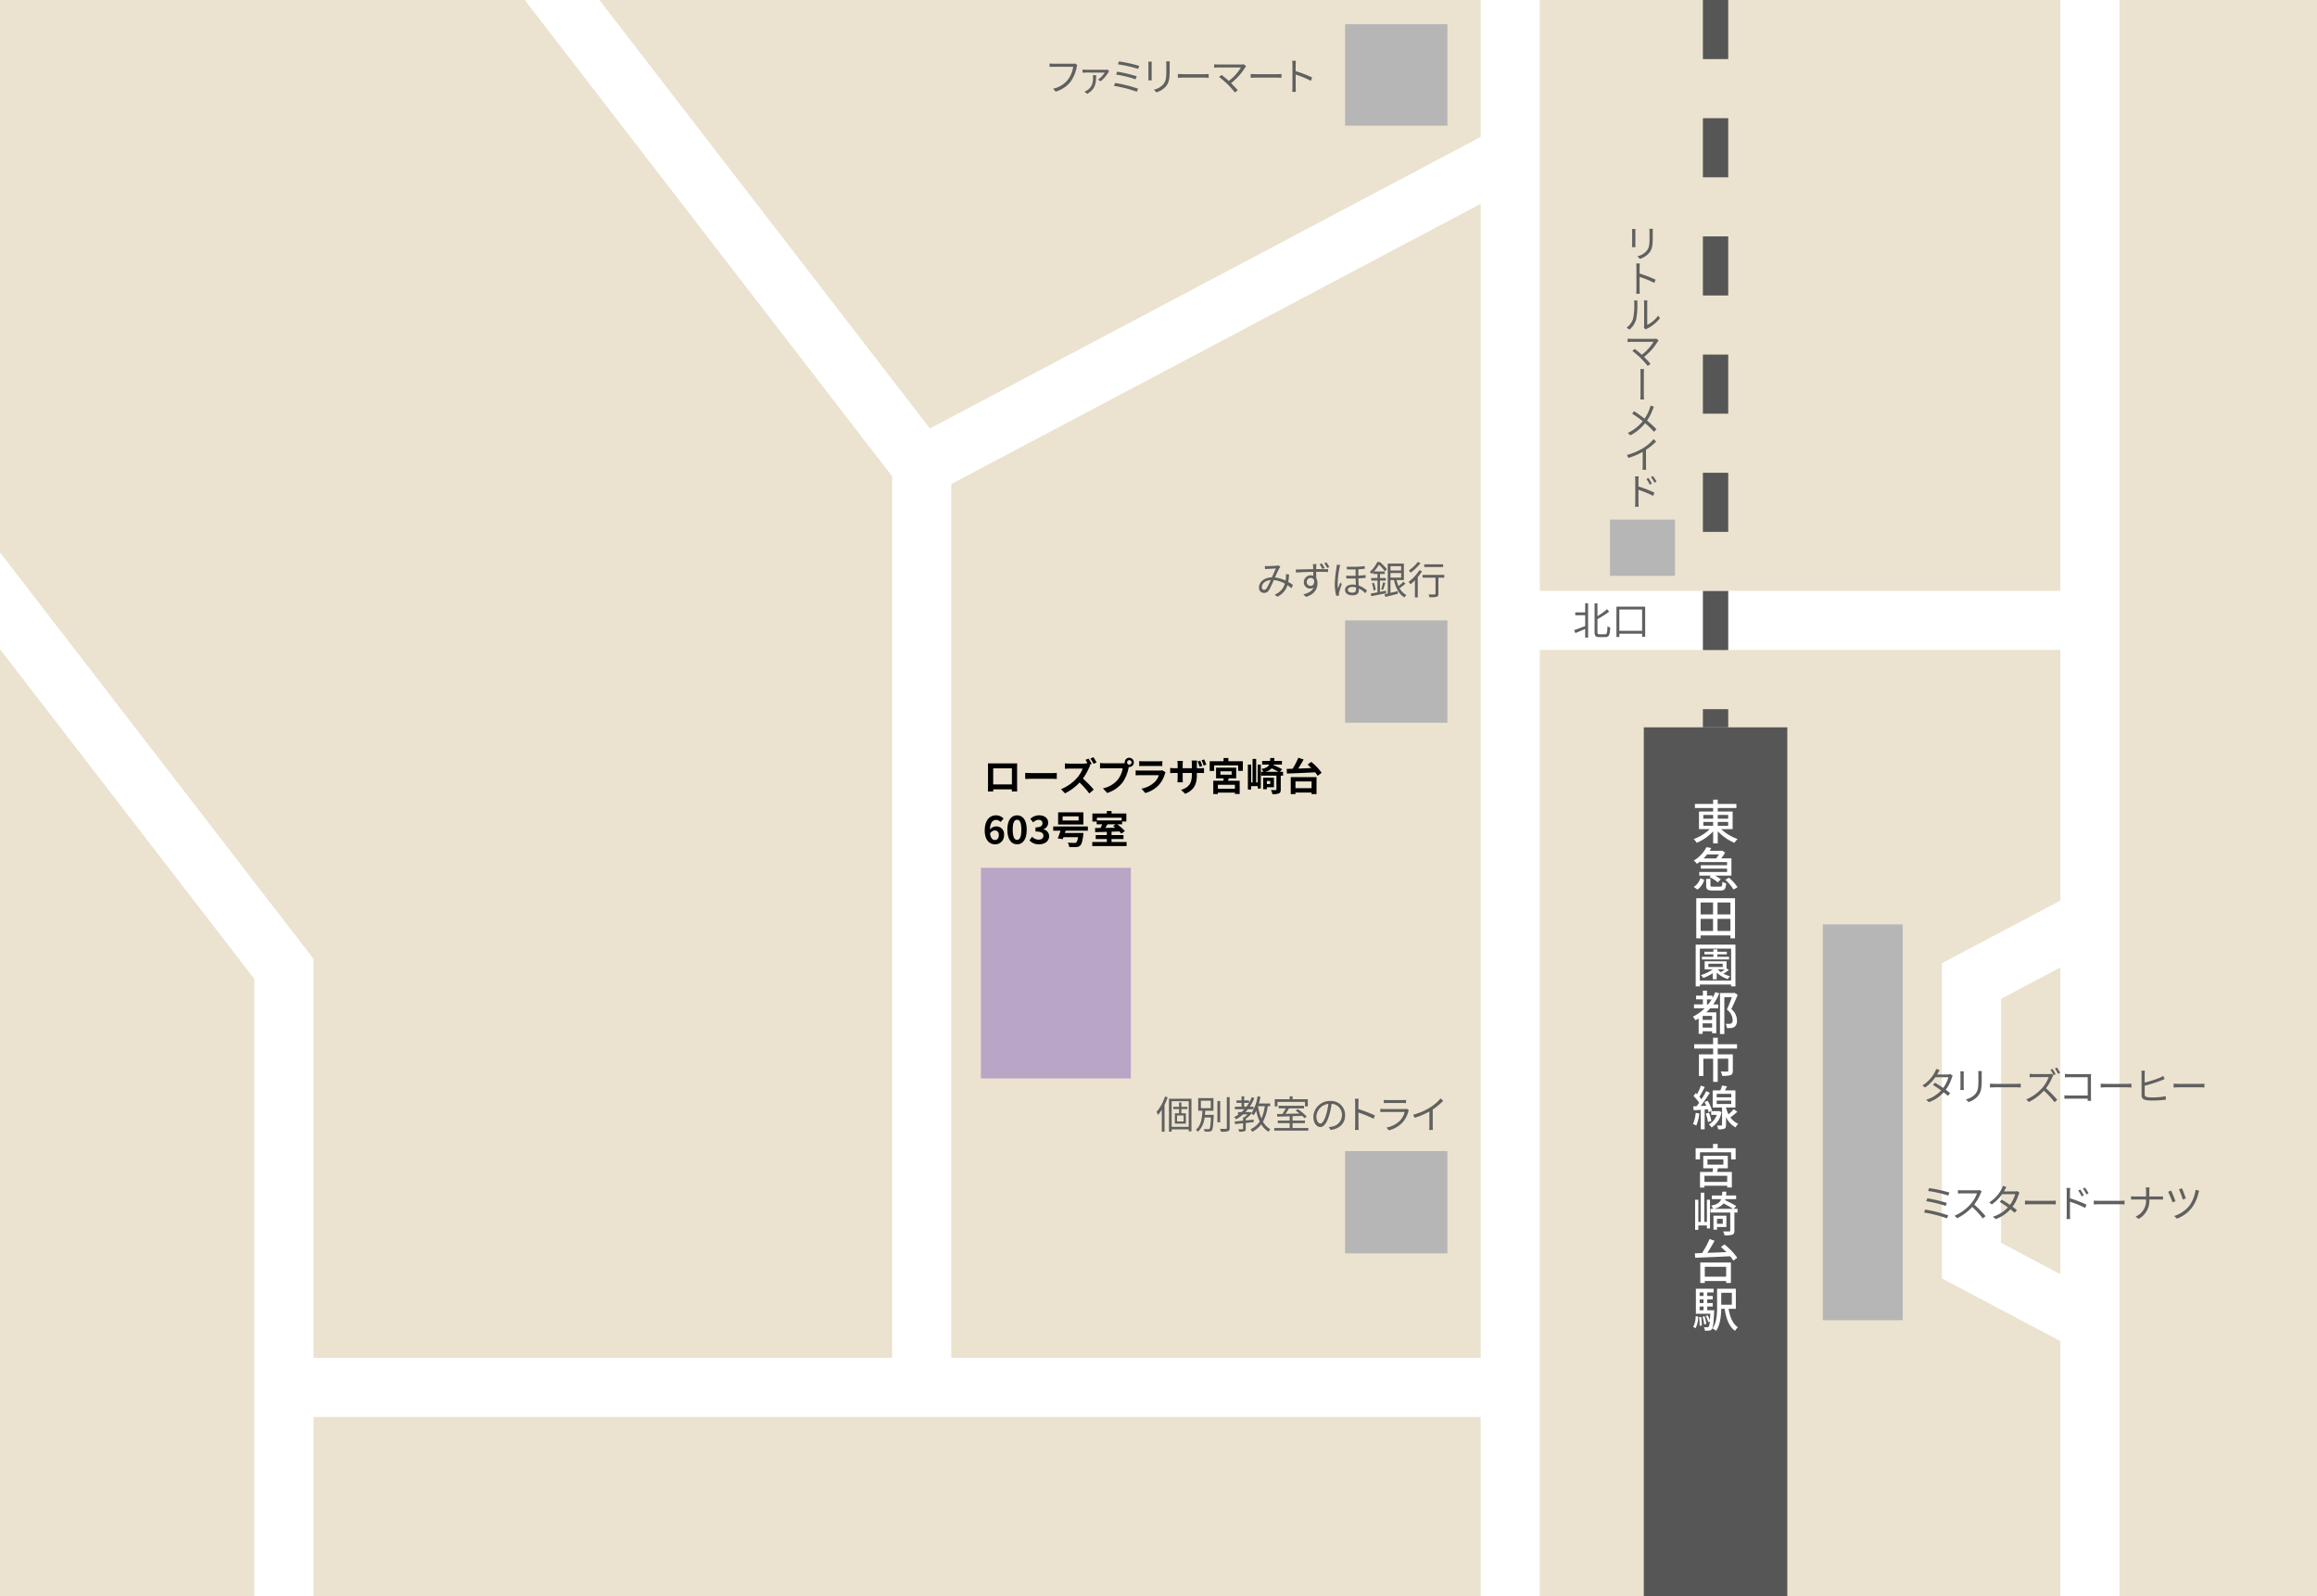 <?xml version="1.0" encoding="UTF-8"?> <svg xmlns="http://www.w3.org/2000/svg" xmlns:xlink="http://www.w3.org/1999/xlink" width="778" height="536" viewBox="0 0 778 536"><rect x="0" y="0" width="778" height="536" fill="#333333" stroke="none"/><defs><clipPath id="clip-path"><rect id="長方形_40" data-name="長方形 40" width="778" height="536" transform="translate(388.481 200.453)" fill="none"></rect></clipPath></defs><g id="グループ_26" data-name="グループ 26" transform="translate(-388.481 -200.453)"><g id="グループ_42" data-name="グループ 42"><g id="グループ_41" data-name="グループ 41" clip-path="url(#clip-path)"><rect id="長方形_40-2" data-name="長方形 40" width="778" height="536" transform="translate(388.481 200.453)" fill="#ebe3cf"></rect><g id="グループ_40" data-name="グループ 40"><line id="線_35" data-name="線 35" y2="587.502" transform="translate(1090.235 195.351)" fill="none" stroke="#fff" stroke-miterlimit="10" stroke-width="19.843"></line><line id="線_36" data-name="線 36" x1="194.641" transform="translate(895.593 408.756)" fill="none" stroke="#fff" stroke-miterlimit="10" stroke-width="19.843"></line><line id="線_37" data-name="線 37" y2="244.214" transform="translate(964.531 200.453)" fill="none" stroke="#565656" stroke-miterlimit="10" stroke-width="8.504" stroke-dasharray="19.843"></line><line id="線_38" data-name="線 38" y2="291.786" transform="translate(964.531 444.667)" fill="none" stroke="#565656" stroke-miterlimit="10" stroke-width="48.189"></line><line id="線_39" data-name="線 39" y2="583.397" transform="translate(895.593 188.78)" fill="none" stroke="#fff" stroke-miterlimit="10" stroke-width="19.843"></line><line id="線_40" data-name="線 40" x1="411.761" transform="translate(483.832 666.284)" fill="none" stroke="#fff" stroke-miterlimit="10" stroke-width="19.843"></line><path id="パス_368" data-name="パス 368" d="M697.97,666.284V357l-139.3-180.583" fill="none" stroke="#fff" stroke-miterlimit="10" stroke-width="19.843"></path><path id="パス_369" data-name="パス 369" d="M483.832,875.1V525.8L365.458,372.349" fill="none" stroke="#fff" stroke-miterlimit="10" stroke-width="19.843"></path><rect id="長方形_334" data-name="長方形 334" width="26.834" height="132.917" transform="translate(1000.549 510.828)" fill="#b6b6b6"></rect><line id="線_41" data-name="線 41" y1="104.59" x2="197.624" transform="translate(697.97 252.407)" fill="none" stroke="#fff" stroke-miterlimit="10" stroke-width="19.843"></line><path id="パス_370" data-name="パス 370" d="M1090.235,644.779l-39.774-21.054V529.852l39.774-21.054" fill="none" stroke="#fff" stroke-miterlimit="10" stroke-width="19.843"></path><g id="グループ_27" data-name="グループ 27"><g id="グループ_26-2" data-name="グループ 26"><path id="パス_371" data-name="パス 371" d="M966.438,478.858a15.15,15.15,0,0,0,5.506,3.313,6.222,6.222,0,0,0-1.072,1.281,16.335,16.335,0,0,1-5.6-3.907v4.1h-1.553V479.61a16.18,16.18,0,0,1-5.506,3.825,6.974,6.974,0,0,0-1.024-1.248,15.221,15.221,0,0,0,5.377-3.329h-3.6v-5.923h4.754v-1.168H957.6V470.39h6.114v-1.425h1.553v1.425h6.258v1.377H965.27v1.168h4.994v5.923Zm-6.018-3.506h3.3v-1.28h-3.3Zm0,2.369h3.3v-1.3h-3.3Zm4.85-3.649v1.28h3.489v-1.28Zm3.489,2.352H965.27v1.3h3.489Z" fill="#fff"></path><path id="パス_372" data-name="パス 372" d="M957.2,498.267a5.214,5.214,0,0,0,2.209-2.913l1.329.48a6.032,6.032,0,0,1-2.289,3.313Zm2.161-8.579a11.223,11.223,0,0,1-1.088.8,5.23,5.23,0,0,0-1.057-1.089,11.365,11.365,0,0,0,4.273-4.5l1.6.3c-.176.3-.352.608-.544.912h3.937l.241-.048,1.024.656a15.944,15.944,0,0,1-1.313,1.953h3.425v5.779h-5.538a9.111,9.111,0,0,1,1.953,1.248l-.992,1.041a10.381,10.381,0,0,0-2.817-1.778l.5-.511H959.06v-1.217h9.331v-1.12h-8.819v-1.137h8.819V489.9h-9.027Zm2.321-2.354a13.331,13.331,0,0,1-1.185,1.345h4.226a14.3,14.3,0,0,0,.944-1.345Zm4.353,10.837c.608,0,.721-.209.784-1.649a3.9,3.9,0,0,0,1.281.513c-.144,1.952-.577,2.417-1.92,2.417h-2.658c-1.745,0-2.145-.4-2.145-1.729v-2.161h1.441v2.145c0,.4.144.464.865.464Zm2.993-3.009a14.962,14.962,0,0,1,2.881,3.2l-1.344.768a14.653,14.653,0,0,0-2.769-3.265Z" fill="#fff"></path><path id="パス_373" data-name="パス 373" d="M971.064,502.055v13.461h-1.537v-.975h-10v.975h-1.473V502.055Zm-11.54,1.425v4h4.162v-4Zm0,9.556h4.162V508.97h-4.162Zm10-9.556h-4.338v4h4.338Zm0,9.556V508.97h-4.338v4.066Z" fill="#fff"></path><path id="パス_374" data-name="パス 374" d="M971.208,517.622V531.66h-1.456v-.624h-10.5v.624h-1.392V517.622Zm-1.456,12.069V518.966h-10.5v10.725Zm-.736-3.569a14.532,14.532,0,0,1-1.841,1.248,9.59,9.59,0,0,0,2.24.88,4.932,4.932,0,0,0-.784.945,9.653,9.653,0,0,1-3.713-2.177v2.257H963.6v-2.033a17.339,17.339,0,0,1-3.169,1.585,7.527,7.527,0,0,0-.832-.961,13.873,13.873,0,0,0,4-1.937h-2.736v-2.705h7.362v2.417Zm.047-3.522H959.94v-.881H963.8v-.832h-3.008v-.864H963.8v-.8h1.345v.8h3.17v.864h-3.17v.832h3.921Zm-6.947,2.528h4.8v-1.087h-4.8Zm3.138.817a6.4,6.4,0,0,0,1.088.929c.432-.289.9-.624,1.3-.945h-2.385Z" fill="#fff"></path><path id="パス_375" data-name="パス 375" d="M965.782,533.975a18.954,18.954,0,0,1-2.033,3.73h1.665V539h-2.673c-.417.48-.865.945-1.312,1.376h3.344v6.995h-1.408v-.656H960.2v.88h-1.344v-5.2c-.352.208-.705.432-1.089.64a6.724,6.724,0,0,0-.864-1.217A15.191,15.191,0,0,0,960.884,539h-3.6v-1.3h2.993v-1.681h-2.288v-1.28h2.288v-1.65h1.376v1.65h1.841v.832a15.211,15.211,0,0,0,.944-2Zm-2.417,7.6H960.2v1.313h3.169Zm0,3.922v-1.44H960.2v1.44Zm-1.312-7.794a15.932,15.932,0,0,0,1.168-1.681h-1.569v1.681Zm9.908-3.218c-.625,1.505-1.425,3.33-2.146,4.77a4.92,4.92,0,0,1,1.889,3.762,2.48,2.48,0,0,1-.832,2.24,2.733,2.733,0,0,1-1.089.368,8.818,8.818,0,0,1-1.456.017,3.666,3.666,0,0,0-.4-1.442,7.69,7.69,0,0,0,1.2.032,1.517,1.517,0,0,0,.7-.175c.336-.193.448-.609.448-1.185a4.671,4.671,0,0,0-1.953-3.441c.592-1.248,1.248-2.913,1.7-4.178h-2.544v12.389h-1.457V533.863h4.626l.224-.064Z" fill="#fff"></path><path id="パス_376" data-name="パス 376" d="M965.254,552.52v1.953h5.074v5.506c0,.784-.177,1.216-.753,1.457a8.556,8.556,0,0,1-2.8.255,5.394,5.394,0,0,0-.511-1.472c.96.048,1.9.048,2.176.032s.352-.08.352-.3v-4.017h-3.537v7.763h-1.537v-7.763h-3.281v5.795h-1.488v-7.251h4.769V552.52h-6.354v-1.441H963.7v-2.193h1.585v2.193h6.45v1.441Z" fill="#fff"></path><path id="パス_377" data-name="パス 377" d="M959.091,574.329a14.608,14.608,0,0,1-1.04,4.066,7.616,7.616,0,0,0-1.088-.529,12.256,12.256,0,0,0,.9-3.745ZM960.869,573v6.643h-1.313V573.1c-.864.048-1.665.111-2.369.143l-.145-1.3,1.122-.064c.271-.353.576-.752.864-1.169a15.392,15.392,0,0,0-1.905-2.257l.752-.992c.144.128.289.272.432.416a19.217,19.217,0,0,0,1.3-2.913l1.313.48c-.561,1.089-1.249,2.369-1.826,3.249a9.884,9.884,0,0,1,.705.865,28.519,28.519,0,0,0,1.584-2.753l1.232.56c-.9,1.425-2.048,3.121-3.088,4.449l1.888-.111a12.025,12.025,0,0,0-.608-1.2l1.056-.448a13.032,13.032,0,0,1,1.489,3.313l-1.136.528a9.1,9.1,0,0,0-.288-.976Zm1.44,1.073a12.383,12.383,0,0,1,.8,2.784l-1.136.353a10.85,10.85,0,0,0-.737-2.817Zm4.225-.224a7.618,7.618,0,0,1-3.346,5.17,4.7,4.7,0,0,0-.927-1.025,5.841,5.841,0,0,0,2.688-3.217h-1.888v-1.232h2.449l.208-.032Zm5.315-.1c-.753.656-1.6,1.36-2.337,1.889a6.411,6.411,0,0,0,2.625,2.161,5.729,5.729,0,0,0-.9,1.2,7.648,7.648,0,0,1-3.185-3.474v2.625c0,.673-.1,1.057-.56,1.265a5.415,5.415,0,0,1-2.081.224,5.349,5.349,0,0,0-.385-1.281c.641.017,1.249.017,1.442,0,.191,0,.239-.048.239-.223v-5.826h-3.137v-5.748h2.561a13.607,13.607,0,0,0,.593-1.632l1.68.289c-.24.464-.5.927-.736,1.343h3.537v5.748h-3.153v.111a10.939,10.939,0,0,0,.833,2.209,16.42,16.42,0,0,0,1.744-1.761Zm-6.931-4.866H969.8v-1.153h-4.882Zm0,2.257H969.8v-1.153h-4.882Z" fill="#fff"></path><path id="パス_378" data-name="パス 378" d="M971.272,585.99v3.762h-1.52v-2.4H959.3v2.4h-1.457V585.99h5.826v-1.44h1.568v1.44Zm-5.938,6.739c-.112.417-.208.848-.3,1.233h4.963v5.2h-1.553v-.577H960.8v.625h-1.488v-5.25h4.241c.048-.4.1-.833.129-1.233h-3.281V588.52h8.242v4.209Zm3.105,2.513H960.8v2.049h7.635Zm-6.627-3.729h5.346V589.72h-5.346Z" fill="#fff"></path><path id="パス_379" data-name="パス 379" d="M961.62,603.286h1.041v9.636H961.62v-.992h-2.88V613.4h-1.073V603.286h1.073v7.443h.816v-9.812h1.2v9.812h.864Zm10.292,4.306h-1.056v6.066c0,.752-.16,1.137-.705,1.361a8.034,8.034,0,0,1-2.592.24,5.28,5.28,0,0,0-.512-1.345c.944.032,1.808.032,2.08.016.257,0,.337-.064.337-.3v-6.034h-6.643v-1.249h.912a3.649,3.649,0,0,0-.7-1.072c2.049-.4,2.961-1.041,3.377-2.193h-3.121v-1.217h3.394q.072-.574.095-1.3h1.377c-.016.465-.048.9-.08,1.3h3.362v1.217h-3.586c-.033.128-.064.239-.1.368,1.265.592,2.849,1.408,3.729,1.952l-.848.945h1.28Zm-1.488-1.249c-.769-.5-2.081-1.233-3.217-1.824a5.353,5.353,0,0,1-3.394,1.824Zm-5.41,6.1v.881h-1.185v-4.674h4.338v3.793Zm0-2.737v1.665h1.936V609.7Z" fill="#fff"></path><path id="パス_380" data-name="パス 380" d="M967.511,618.293a21.928,21.928,0,0,1,4.3,4.466l-1.312.993a10.259,10.259,0,0,0-1.072-1.489c-4.274.208-8.788.384-11.732.512l-.113-1.5L960,621.19a31.329,31.329,0,0,0,2.528-4.721l1.665.576a47.211,47.211,0,0,1-2.417,4.082c2-.08,4.21-.16,6.4-.257-.608-.608-1.233-1.2-1.841-1.712Zm-8.115,6.083h10.291v6.851h-1.6v-.657h-7.17v.672H959.4Zm1.521,1.425v3.329h7.17V625.8Z" fill="#fff"></path><path id="パス_381" data-name="パス 381" d="M957.011,645.979a7.553,7.553,0,0,0,.832-3.618l.849.16a8.052,8.052,0,0,1-.881,3.907Zm7.074-5.6s-.016.384-.031.561c-.193,3.873-.368,5.313-.769,5.809a1.21,1.21,0,0,1-.9.465,8.448,8.448,0,0,1-1.457.016,3.09,3.09,0,0,0-.319-1.185,8.934,8.934,0,0,0,1.152.064.521.521,0,0,0,.448-.176,4.111,4.111,0,0,0,.384-1.761l-.529.209a8.589,8.589,0,0,0-.832-2.066l.64-.223a9.076,9.076,0,0,1,.753,1.616c.048-.576.1-1.28.128-2.144h-4.834v-8.388h5.954v1.232h-2.145v1.185h1.857v1.169h-1.857v1.216h1.857v1.169h-1.857v1.232Zm-4.385,2.241a17.12,17.12,0,0,1,.224,2.9l-.753.112a17.175,17.175,0,0,0-.191-2.929Zm-.512-8.212v1.185H960.5v-1.185Zm1.312,2.354h-1.312v1.216H960.5Zm-1.312,3.617H960.5v-1.232h-1.312Zm1.505,4.754a12.092,12.092,0,0,0-.561-2.577l.689-.144a12.145,12.145,0,0,1,.608,2.561Zm8.21-5.218c.464,2.753,1.393,5.058,3.138,6.194a4.416,4.416,0,0,0-.961,1.2c-2.033-1.441-2.977-4.066-3.505-7.395h-1.137c-.047,2.4-.352,5.41-1.728,7.379a5.49,5.49,0,0,0-1.2-.769c1.425-2.033,1.537-4.994,1.537-7.3v-6.051h6.29v6.739Zm-2.465-5.379v4h3.554v-4Z" fill="#fff"></path></g></g><g id="グループ_29" data-name="グループ 29"><g id="グループ_28" data-name="グループ 28"><path id="パス_382" data-name="パス 382" d="M920.756,403.028h.976v11.506h-.976v-2.912c-1.17.506-2.339,1-3.275,1.391l-.455-.975c.948-.3,2.34-.846,3.73-1.378v-3.64h-3.328v-.95h3.328Zm6.709,10.388c.6,0,.689-.56.78-2.7a2.669,2.669,0,0,0,.922.456c-.116,2.353-.376,3.2-1.637,3.2h-2.08c-1.209,0-1.547-.39-1.547-1.768v-9.556h.974v4.291A19.91,19.91,0,0,0,928.088,405l.716.832a31.412,31.412,0,0,1-3.927,2.5v4.276c0,.677.118.807.677.807Z" fill="#606060"></path><path id="パス_383" data-name="パス 383" d="M940.894,404.133v10.14h-1.027v-1.04h-7.645v1.106h-.974V404.133Zm-1.027,8.126V405.1h-7.645v7.164Z" fill="#606060"></path></g></g><rect id="長方形_335" data-name="長方形 335" width="21.82" height="18.889" transform="translate(929.089 374.922)" fill="#b6b6b6"></rect><g id="グループ_31" data-name="グループ 31"><g id="グループ_30" data-name="グループ 30"><path id="パス_384" data-name="パス 384" d="M1039.2,560.758a4.434,4.434,0,0,1-.272.469h3.523a2.577,2.577,0,0,0,.857-.131l.859.52a4.356,4.356,0,0,0-.313.7,13.094,13.094,0,0,1-2.027,4.043c.546.4,1.065.806,1.481,1.145l-.766.9c-.391-.35-.885-.754-1.417-1.182a12.341,12.341,0,0,1-4.953,3.3l-.937-.8a11.393,11.393,0,0,0,5.031-3.134c-.935-.676-1.923-1.352-2.755-1.872l.7-.715c.857.494,1.833,1.118,2.743,1.755a10.861,10.861,0,0,0,1.768-3.6h-4.4a14.18,14.18,0,0,1-3.444,3.446l-.871-.677a11.924,11.924,0,0,0,4.172-4.523,4.725,4.725,0,0,0,.416-1.028l1.184.377C1039.569,560.082,1039.336,560.524,1039.2,560.758Z" fill="#606060"></path><path id="パス_385" data-name="パス 385" d="M1047.85,561.122v4.342c0,.325.026.755.052.988h-1.2a8.739,8.739,0,0,0,.065-1v-4.329c0-.234-.026-.688-.052-.935h1.183C1047.876,560.434,1047.85,560.811,1047.85,561.122Zm6.046.091v2.106c0,3.12-.43,4.148-1.366,5.265a6.935,6.935,0,0,1-3.094,1.9l-.845-.9a5.961,5.961,0,0,0,3.107-1.73c.923-1.079,1.079-2.131,1.079-4.588v-2.055a9.34,9.34,0,0,0-.065-1.131h1.222C1053.908,560.407,1053.9,560.771,1053.9,561.213Z" fill="#606060"></path><path id="パス_386" data-name="パス 386" d="M1058.471,564.386h7.125c.649,0,1.117-.039,1.4-.066v1.275c-.26-.014-.806-.066-1.391-.066h-7.137c-.715,0-1.4.027-1.807.066V564.32C1057.054,564.347,1057.743,564.386,1058.471,564.386Z" fill="#606060"></path><path id="パス_387" data-name="パス 387" d="M1077.646,562.045a16.224,16.224,0,0,1-2.184,3.822,37.508,37.508,0,0,1,3.8,3.874l-.91.793a30.075,30.075,0,0,0-3.576-3.874,16.521,16.521,0,0,1-5.07,3.81l-.832-.871a14.884,14.884,0,0,0,5.357-3.862,11.511,11.511,0,0,0,2.158-3.627h-5.071c-.455,0-1.169.052-1.313.065v-1.17c.183.026.923.078,1.313.078h5.018a3.563,3.563,0,0,0,.976-.1l.663.507A4.362,4.362,0,0,0,1077.646,562.045Zm1.08-.9-.7.312a16.645,16.645,0,0,0-1.04-1.794l.69-.3A18.074,18.074,0,0,1,1078.726,561.148Zm1.507-.468-.7.312a15.2,15.2,0,0,0-1.065-1.781l.676-.3A16.536,16.536,0,0,1,1080.233,560.68Z" fill="#606060"></path><path id="パス_388" data-name="パス 388" d="M1083.249,561.109h6.409c.312,0,.7-.013.962-.026-.013.3-.039.7-.039,1.015v6.708c0,.467.039,1.052.052,1.26h-1.17c.014-.142.014-.416.026-.727h-6.357c-.533,0-1.118.025-1.469.052v-1.184a13.723,13.723,0,0,0,1.442.078h6.384v-6.136h-6.227c-.481,0-1.131.026-1.43.039v-1.157A13.117,13.117,0,0,0,1083.249,561.109Z" fill="#606060"></path><path id="パス_389" data-name="パス 389" d="M1095.651,564.386h7.125c.65,0,1.118-.039,1.4-.066v1.275c-.26-.014-.806-.066-1.391-.066h-7.138c-.714,0-1.4.027-1.806.066V564.32C1094.234,564.347,1094.924,564.386,1095.651,564.386Z" fill="#606060"></path><path id="パス_390" data-name="パス 390" d="M1108.626,561.005v2.938a36.542,36.542,0,0,0,5.1-1.637,8.872,8.872,0,0,0,1.144-.6l.455,1.053c-.377.156-.845.364-1.235.508a52.571,52.571,0,0,1-5.46,1.742v2.859c0,.663.286.832.91.962a12.54,12.54,0,0,0,1.729.1,21.364,21.364,0,0,0,4.446-.416V569.7a36.349,36.349,0,0,1-4.5.274,13.844,13.844,0,0,1-2.093-.13c-.988-.183-1.548-.638-1.548-1.691v-7.15a6.338,6.338,0,0,0-.077-1.053h1.209A8.523,8.523,0,0,0,1108.626,561.005Z" fill="#606060"></path><path id="パス_391" data-name="パス 391" d="M1120.144,564.386h7.125c.649,0,1.117-.039,1.4-.066v1.275c-.26-.014-.806-.066-1.391-.066h-7.137c-.715,0-1.4.027-1.807.066V564.32C1118.727,564.347,1119.416,564.386,1120.144,564.386Z" fill="#606060"></path></g></g><g id="グループ_32" data-name="グループ 32"><path id="パス_392" data-name="パス 392" d="M814.167,390.539c.689,0,2.392-.092,2.938-.131a2.681,2.681,0,0,0,.649-.142l.651.532a5.072,5.072,0,0,0-.338.43c-.364.585-.937,1.911-1.483,3.12a11.7,11.7,0,0,1,3.576,1.04c.051-.325.078-.65.1-.962.013-.39.026-.832,0-1.2l1.053.118a17.261,17.261,0,0,1-.274,2.508,17.463,17.463,0,0,1,1.574,1l-.481,1.119a13.567,13.567,0,0,0-1.352-1.027,6.137,6.137,0,0,1-3.419,3.861l-.859-.715a5.577,5.577,0,0,0,3.407-3.666,9.353,9.353,0,0,0-3.718-1.2,28.291,28.291,0,0,1-1.638,3.407,1.832,1.832,0,0,1-1.639.9,1.656,1.656,0,0,1-1.689-1.781c0-1.911,1.768-3.38,4.329-3.445.454-1.027.948-2.159,1.352-2.964-.52.026-2.107.091-2.7.13-.287.012-.651.051-.962.078l-.052-1.053C813.53,390.525,813.907,390.539,814.167,390.539Zm-1.209,7.969a.939.939,0,0,0,.78-.455,17.4,17.4,0,0,0,1.417-2.834c-1.9.143-2.978,1.287-2.978,2.4A.8.8,0,0,0,812.958,398.508Z" fill="#606060"></path><path id="パス_393" data-name="パス 393" d="M830.429,390.694c0,.2-.012.494-.012.846h.2c1.6,0,3.2.013,3.808.013l-.012.974c-.729-.039-1.9-.077-3.81-.077h-.181c0,.74.012,1.533.026,2.145a3.165,3.165,0,0,1,.416,1.664c0,1.768-.859,3.718-3.874,4.615l-.871-.858c1.716-.39,2.925-1.118,3.458-2.3a1.9,1.9,0,0,1-1.145.351,2.072,2.072,0,0,1-2.144-2.171,2.27,2.27,0,0,1,2.3-2.262,2.631,2.631,0,0,1,.872.142c0-.389-.013-.858-.013-1.313-1.989.026-4.187.118-5.812.234l-.039-1.013c1.456-.027,3.9-.1,5.837-.13-.012-.365-.012-.677-.025-.859-.027-.338-.066-.715-.092-.819h1.184C830.482,390.019,830.443,390.539,830.429,390.694Zm-1.846,6.475c.754,0,1.261-.611,1.158-1.834a1.194,1.194,0,0,0-1.17-.832,1.326,1.326,0,0,0-1.314,1.379A1.26,1.26,0,0,0,828.583,397.169Zm4.68-5.981-.74.326a14.8,14.8,0,0,0-.949-1.6l.715-.3A16.275,16.275,0,0,1,833.263,391.188Zm1.587-.351-.741.326a10.436,10.436,0,0,0-.962-1.574l.728-.312C834.173,389.719,834.577,390.331,834.85,390.837Z" fill="#606060"></path><path id="パス_394" data-name="パス 394" d="M838.268,391.032a31.679,31.679,0,0,0-.624,5.188,14.615,14.615,0,0,0,.117,1.833c.208-.6.533-1.417.754-1.95l.533.429a28.465,28.465,0,0,0-.923,2.873,3.22,3.22,0,0,0-.065.585c.013.13.026.312.039.455l-.923.065a15.16,15.16,0,0,1-.494-4.108,37.655,37.655,0,0,1,.585-5.408,7.834,7.834,0,0,0,.078-.924l1.157.1A8.26,8.26,0,0,0,838.268,391.032Zm8.463-.507v.911c-.6.064-1.325.117-2.132.155v2.145c.884-.038,1.7-.116,2.432-.208v.95c-.69.078-1.522.143-2.432.182.014.819.066,1.664.1,2.4a8.043,8.043,0,0,1,2.782,1.678l-.56.91a7.653,7.653,0,0,0-2.171-1.6c.013.221.013.442.013.624,0,1.053-.727,1.664-2.132,1.664-1.429,0-2.5-.6-2.5-1.82,0-.91.767-1.781,2.484-1.781a8,8,0,0,1,1.143.091c-.039-.664-.078-1.443-.1-2.132-1.015.026-2.094.026-3.134-.026v-.949c1.053.078,2.119.09,3.134.065V391.63c-.962.039-1.99.039-2.939-.012v-.91A31.567,31.567,0,0,0,846.731,390.525Zm-4.186,8.919c1.028,0,1.274-.52,1.274-1.209,0-.143,0-.325-.013-.547a4.887,4.887,0,0,0-1.209-.168c-.923,0-1.534.39-1.534.949C841.063,399.119,841.635,399.444,842.545,399.444Z" fill="#606060"></path><path id="パス_395" data-name="パス 395" d="M853.947,399.613c-1.756.377-3.641.741-5.006,1.014l-.221-.871c.624-.1,1.417-.26,2.288-.416v-3.952h-2.119v-.846h2.119v-1.364H849.54v-.559c-.169.169-.352.338-.534.493a3.511,3.511,0,0,0-.611-.624,9.4,9.4,0,0,0,2.535-3.328h.859a17.21,17.21,0,0,1,2.378,2.4l-.65.742a15.946,15.946,0,0,0-2.015-2.263,12,12,0,0,1-1.69,2.3h3.641v.832h-1.6v1.364h1.938v.846h-1.938v3.8l2.028-.39Zm-4.122-3.484a10.788,10.788,0,0,1,.586,2.379l-.729.208a9.922,9.922,0,0,0-.533-2.418Zm2.431,2.21a20.946,20.946,0,0,0,.637-2.366l.754.234c-.247.793-.546,1.742-.779,2.353Zm8.139-1.911a17.792,17.792,0,0,1-1.964,1.521,5.348,5.348,0,0,0,2.3,2.288,3.911,3.911,0,0,0-.638.806c-1.885-1.04-2.964-3.159-3.536-5.812h-1.183v4.278l2.406-.572.091.884c-1.469.39-3.03.78-4.226,1.053l-.272-.923q.488-.1,1.091-.234V389.693h5.409v5.538H857.43a13.05,13.05,0,0,0,.638,1.99,14.6,14.6,0,0,0,1.664-1.443Zm-5.019-5.864v1.443h3.576v-1.443Zm0,3.823h3.576v-1.534h-3.576Z" fill="#606060"></path><path id="パス_396" data-name="パス 396" d="M865.971,392.254a16.348,16.348,0,0,1-1.429,1.964v6.838h-.962v-5.772a15.415,15.415,0,0,1-1.47,1.352,8.973,8.973,0,0,0-.676-.806,14.19,14.19,0,0,0,3.641-3.913Zm-.507-2.743a15.919,15.919,0,0,1-3.328,3.224,8.256,8.256,0,0,0-.572-.766,12.96,12.96,0,0,0,2.978-2.822Zm7.97,4.9H871.47v5.369c0,.6-.142.9-.571,1.053a9.823,9.823,0,0,1-2.444.143,3.416,3.416,0,0,0-.313-.936c.923.026,1.781.026,2.028.013s.326-.065.326-.286v-5.356h-4.343v-.923h7.281Zm-.378-3.562h-6.344v-.911h6.344Z" fill="#606060"></path></g><g id="グループ_33" data-name="グループ 33"><path id="パス_397" data-name="パス 397" d="M750.018,222.933a12.713,12.713,0,0,1-1.937,4.8,9.947,9.947,0,0,1-5.122,3.485l-.885-.975a8.671,8.671,0,0,0,5.071-3.134,9.887,9.887,0,0,0,1.7-4.237h-6.643c-.52,0-.963.026-1.3.038v-1.144c.365.039.871.078,1.3.078h6.525a2.673,2.673,0,0,0,.69-.065l.793.507A2.75,2.75,0,0,0,750.018,222.933Z" fill="#606060"></path><path id="パス_398" data-name="パス 398" d="M760.665,224.713a11.356,11.356,0,0,1-2.639,3.042l-.845-.585a7.823,7.823,0,0,0,2.236-2.339c-.728,0-5.707-.014-6.214-.014-.391,0-.819.026-1.223.053v-1.079a9.509,9.509,0,0,0,1.223.09h6.422a4.177,4.177,0,0,0,.715-.065l.585.546A3.618,3.618,0,0,0,760.665,224.713Zm-7.138,7.242-.923-.728a3.8,3.8,0,0,0,.9-.442c1.755-1.183,2-2.614,2-4.316a5.277,5.277,0,0,0-.078-.767h1.131C756.531,228.471,756.271,230.434,753.527,231.955Z" fill="#606060"></path><path id="パス_399" data-name="パス 399" d="M770.648,230.251l-.441,1a42.374,42.374,0,0,0-7.7-1.963l.4-.988A45.8,45.8,0,0,1,770.648,230.251Zm-.467-4.172-.416,1a37.942,37.942,0,0,0-6.527-1.586l.391-.975A46.059,46.059,0,0,1,770.181,226.079Zm.858-3.485-.416,1a43.032,43.032,0,0,0-6.786-1.547l.377-.962A44.537,44.537,0,0,1,771.039,222.594Z" fill="#606060"></path><path id="パス_400" data-name="パス 400" d="M775.186,222.1v4.341c0,.326.026.755.052.989h-1.2a8.783,8.783,0,0,0,.064-1V222.1c0-.235-.025-.689-.051-.936h1.183C775.212,221.412,775.186,221.789,775.186,222.1Zm6.045.09V224.3c0,3.12-.429,4.148-1.365,5.266a6.941,6.941,0,0,1-3.1,1.9l-.844-.9a5.954,5.954,0,0,0,3.107-1.73c.923-1.079,1.079-2.131,1.079-4.588v-2.055a9.308,9.308,0,0,0-.065-1.13h1.222C781.244,221.385,781.231,221.75,781.231,222.191Z" fill="#606060"></path><path id="パス_401" data-name="パス 401" d="M785.807,225.364h7.125c.649,0,1.117-.039,1.4-.066v1.275c-.26-.013-.806-.066-1.391-.066h-7.137c-.715,0-1.4.027-1.807.066V225.3C784.39,225.325,785.079,225.364,785.807,225.364Z" fill="#606060"></path><path id="パス_402" data-name="パス 402" d="M806.594,223.088a20.351,20.351,0,0,1-4.732,5.279c.781.779,1.7,1.755,2.223,2.392l-.949.754a31.183,31.183,0,0,0-2.34-2.652,30.837,30.837,0,0,0-2.977-2.562l.845-.689c.481.351,1.547,1.223,2.431,2.015a15.917,15.917,0,0,0,4.056-4.511h-7.644c-.507,0-1.067.053-1.326.078v-1.17a9.988,9.988,0,0,0,1.326.1h7.748a2.75,2.75,0,0,0,.846-.1l.818.664A3.679,3.679,0,0,0,806.594,223.088Z" fill="#606060"></path><path id="パス_403" data-name="パス 403" d="M810.247,225.364h7.125c.649,0,1.117-.039,1.4-.066v1.275c-.259-.013-.805-.066-1.39-.066h-7.138c-.715,0-1.4.027-1.807.066V225.3C808.83,225.325,809.52,225.364,810.247,225.364Z" fill="#606060"></path><path id="パス_404" data-name="パス 404" d="M822.454,222.217a8.216,8.216,0,0,0-.1-1.352h1.273c-.038.4-.091.963-.091,1.352v2.119a41.518,41.518,0,0,1,5.552,2.145l-.442,1.1a34.151,34.151,0,0,0-5.11-2.092c.014,1.95.014,3.913.014,4.29,0,.4.025,1.105.077,1.534h-1.261a11.284,11.284,0,0,0,.091-1.534Z" fill="#606060"></path></g><g id="グループ_34" data-name="グループ 34"><path id="パス_405" data-name="パス 405" d="M780.549,568.882a19.261,19.261,0,0,1-1.04,2.522v9.048h-.923v-7.384a13.112,13.112,0,0,1-1.26,1.716,5.813,5.813,0,0,0-.507-.974,15.016,15.016,0,0,0,2.847-5.175Zm7.995.481v10.959h-.922v-.663H781.9v.768H781V569.363Zm-.922,9.439v-8.594H781.9V578.8Zm-2.444-5.968v1.431h1.494v3.458h-3.705v-3.458h1.417v-1.431h-1.949v-.741h1.949v-1.469h.794v1.469h2v.741Zm.728,2.158h-2.2v2.016h2.2Z" fill="#606060"></path><path id="パス_406" data-name="パス 406" d="M796.02,574.784s-.014.3-.014.416c-.155,3.238-.286,4.42-.636,4.823a1.03,1.03,0,0,1-.832.365,12.848,12.848,0,0,1-1.586,0,1.986,1.986,0,0,0-.274-.846c.638.065,1.248.065,1.483.065a.528.528,0,0,0,.442-.142c.233-.261.363-1.248.48-3.81h-2.131a7.506,7.506,0,0,1-2.262,4.811,2.488,2.488,0,0,0-.663-.663c1.767-1.4,2.08-4.057,2.21-6.409H790.82v-4.226h5.108v4.226h-2.756c-.025.455-.064.922-.117,1.39Zm-4.3-2.249h3.3v-2.5h-3.3Zm6.475,4.745h-.937v-7.15h.937Zm3.184-8.45v10.335c0,.65-.181.949-.584,1.118a8.3,8.3,0,0,1-2.34.169,3.86,3.86,0,0,0-.351-.974c.91.039,1.729.026,1.976.012s.338-.078.338-.325V568.83Z" fill="#606060"></path><path id="パス_407" data-name="パス 407" d="M814.167,571.885a15.119,15.119,0,0,1-1.6,5.187,6.3,6.3,0,0,0,2.522,2.562,2.885,2.885,0,0,0-.676.818,6.964,6.964,0,0,1-2.431-2.482,8.677,8.677,0,0,1-3.029,2.509,3.923,3.923,0,0,0-.573-.859,7.269,7.269,0,0,0,3.081-2.612,17.047,17.047,0,0,1-1.17-3.6,8.451,8.451,0,0,1-.883,1.522,5.289,5.289,0,0,0-.69-.6,10.505,10.505,0,0,1-1.936,1.794v.533c.871-.091,1.767-.181,2.652-.272v.832l-2.652.3v1.9c0,.494-.1.741-.455.885a5.888,5.888,0,0,1-1.743.142,2.677,2.677,0,0,0-.311-.844c.649.012,1.209.012,1.378.012s.221-.051.221-.2V577.6c-1,.118-1.924.208-2.692.287l-.117-.871c.768-.066,1.742-.169,2.809-.274V575.59h.428a7.565,7.565,0,0,0,1.067-.962h-1.495a13.673,13.673,0,0,1-2.315,1.664,7.268,7.268,0,0,0-.688-.728,11.29,11.29,0,0,0,1.52-.936h-.208v-.767h1.157a11.219,11.219,0,0,0,.976-.962H803.13v-.858h2.237v-1.287h-1.716v-.818h1.716V568.57h.883v1.366h1.625v.805a13.946,13.946,0,0,0,.9-1.872l.91.26a15.9,15.9,0,0,1-1.548,2.912h1.248v.858H807.5c-.274.338-.546.65-.832.962h1.416l.169-.051.468.337a13.787,13.787,0,0,0,2.016-5.577l.974.156c-.142.767-.311,1.534-.519,2.25h3.8v.909Zm-7.149.156a10.94,10.94,0,0,0,.857-1.287H806.25v1.287Zm3.887-.143a17.953,17.953,0,0,0,1.131,4.095,14.37,14.37,0,0,0,1.131-4.108h-2.262Z" fill="#606060"></path><path id="パス_408" data-name="パス 408" d="M827.792,579.2v.871H816.351V579.2h5.175v-1.625h-3.991v-.857h3.991v-1.456c-1.573.051-3.029.09-4.174.13l-.052-.884c.533-.014,1.145-.014,1.808-.027a19.217,19.217,0,0,0,1.1-1.884h-2.391v-.859h8.541v.859h-5.044c-.364.61-.793,1.287-1.2,1.858,1.456-.039,3.093-.078,4.718-.13-.428-.35-.883-.688-1.3-.975l.689-.481a14.359,14.359,0,0,1,3.016,2.5l-.728.546a8.442,8.442,0,0,0-.768-.793c-1.079.039-2.183.078-3.25.1v1.495h4.161v.857H822.5V579.2Zm-10.362-7.266h-.923v-2.393h5.019v-.962h.974v.962h5.123v2.393h-.962v-1.5H817.43Z" fill="#606060"></path><path id="パス_409" data-name="パス 409" d="M835.267,579.854l-.611-.961a10.043,10.043,0,0,0,1.118-.169,3.927,3.927,0,0,0,3.3-3.862,3.62,3.62,0,0,0-3.471-3.77,25.57,25.57,0,0,1-.78,3.744c-.793,2.679-1.821,4.044-3.03,4.044-1.157,0-2.314-1.326-2.314-3.472a5.542,5.542,0,0,1,5.682-5.291,4.71,4.71,0,0,1,4.979,4.784C840.142,577.632,838.348,579.451,835.267,579.854Zm-3.433-2.17c.612,0,1.3-.871,1.963-3.069a21.239,21.239,0,0,0,.729-3.51,4.535,4.535,0,0,0-4.03,4.212C830.5,576.955,831.25,577.684,831.834,577.684Z" fill="#606060"></path><path id="パス_410" data-name="パス 410" d="M843.522,570.741a8.1,8.1,0,0,0-.1-1.352h1.274c-.039.4-.091.963-.091,1.352v2.119a41.564,41.564,0,0,1,5.552,2.145l-.443,1.1a34.184,34.184,0,0,0-5.109-2.092c.014,1.95.014,3.913.014,4.29,0,.4.025,1.1.077,1.534h-1.261a11.3,11.3,0,0,0,.091-1.534Z" fill="#606060"></path><path id="パス_411" data-name="パス 411" d="M861.383,573.575a8.949,8.949,0,0,1-1.9,3.693,9.412,9.412,0,0,1-4.654,2.716l-.807-.922a8.655,8.655,0,0,0,4.576-2.379,6.643,6.643,0,0,0,1.548-2.873h-6.9c-.313,0-.807.012-1.275.039v-1.093a12.02,12.02,0,0,0,1.275.078h6.85a1.715,1.715,0,0,0,.716-.1l.74.468A2.448,2.448,0,0,0,861.383,573.575Zm-7.072-3.744h5.109a8.112,8.112,0,0,0,1.184-.065v1.079c-.312-.026-.755-.039-1.2-.039h-5.1c-.4,0-.818.013-1.17.039v-1.079A8.129,8.129,0,0,0,854.311,569.831Z" fill="#606060"></path><path id="パス_412" data-name="パス 412" d="M868.651,572.327a15.493,15.493,0,0,0,3.55-3.055l.871.806a21.373,21.373,0,0,1-3.511,2.9v5.486a9.794,9.794,0,0,0,.078,1.39h-1.273a12.094,12.094,0,0,0,.077-1.39v-4.811a25.587,25.587,0,0,1-4.953,2.119l-.52-1.014A21.491,21.491,0,0,0,868.651,572.327Z" fill="#606060"></path></g><g id="グループ_35" data-name="グループ 35"><path id="パス_413" data-name="パス 413" d="M721.59,456.786h7.15c.325,0,.82,0,1.287-.026-.025.39-.025.871-.025,1.261v6.371c0,.506.025,1.754.025,1.807h-1.794c0-.027.013-.325.013-.7H721.98c.013.363.013.663.013.7H720.2c0-.066.039-1.2.039-1.821v-6.357c0-.364,0-.9-.026-1.261C720.745,456.773,721.239,456.786,721.59,456.786Zm.39,7.047h6.28v-5.4h-6.28Z"></path><path id="パス_414" data-name="パス 414" d="M734.824,460.036h6.982c.611,0,1.182-.052,1.52-.078V462c-.311-.014-.974-.065-1.52-.065h-6.982c-.741,0-1.612.025-2.093.065v-2.042C733.2,460,734.148,460.036,734.824,460.036Z"></path><path id="パス_415" data-name="パス 415" d="M755.04,456.942l-.741.312.3.221a6.4,6.4,0,0,0-.455.819,19.01,19.01,0,0,1-2.041,3.562,36.656,36.656,0,0,1,3.627,3.719l-1.482,1.3a28.816,28.816,0,0,0-3.276-3.68,17.075,17.075,0,0,1-4.888,3.64l-1.339-1.4a14.587,14.587,0,0,0,5.33-3.732,10.073,10.073,0,0,0,1.937-3.185H747.6c-.546,0-1.261.078-1.535.091V456.76a14.56,14.56,0,0,0,1.535.091h4.589a4.753,4.753,0,0,0,1.339-.156l.155.117c-.22-.416-.48-.871-.714-1.222l1.027-.429A17.419,17.419,0,0,1,755.04,456.942Zm1.651-.468-1.027.442a15.269,15.269,0,0,0-1.053-1.781l1.027-.429A17.518,17.518,0,0,1,756.691,456.474Z"></path><path id="パス_416" data-name="パス 416" d="M767.688,454.888a1.554,1.554,0,0,1,0,3.107.737.737,0,0,1-.168-.013c-.04.143-.065.273-.1.39a13.117,13.117,0,0,1-1.95,4.732,10.435,10.435,0,0,1-5.227,3.6l-1.417-1.56a8.529,8.529,0,0,0,5.1-3.056,8.168,8.168,0,0,0,1.52-3.666H759.4c-.6,0-1.222.026-1.547.052v-1.833a14.473,14.473,0,0,0,1.547.1h6.019a5.584,5.584,0,0,0,.74-.052,1.53,1.53,0,0,1,1.534-1.807Zm0,2.3a.748.748,0,1,0-.753-.741A.749.749,0,0,0,767.688,457.189Z"></path><path id="パス_417" data-name="パス 417" d="M779.61,460.322a9.342,9.342,0,0,1-1.924,3.6,9.727,9.727,0,0,1-4.641,2.808l-1.287-1.468a8.777,8.777,0,0,0,4.5-2.276,5.639,5.639,0,0,0,1.339-2.249h-6.28c-.311,0-.961.013-1.507.065v-1.69c.546.039,1.1.078,1.507.078h6.436a2.743,2.743,0,0,0,.949-.13l1.157.715A4.816,4.816,0,0,0,779.61,460.322Zm-7.255-4.251h5.006a12.267,12.267,0,0,0,1.4-.065v1.677c-.351-.026-.962-.039-1.43-.039h-4.98c-.416,0-.974.013-1.351.039v-1.677A10.94,10.94,0,0,0,772.355,456.071Z"></path><path id="パス_418" data-name="パス 418" d="M786.46,467l-1.391-1.313c2.509-.883,3.615-2,3.615-5.2V460H785.6v1.767c0,.586.039,1.106.051,1.365h-1.82a10.488,10.488,0,0,0,.078-1.365V460h-1.1c-.651,0-1.119.038-1.4.051v-1.768a8.6,8.6,0,0,0,1.4.117h1.1v-1.287c0-.377-.039-.767-.078-1.17h1.847a10.128,10.128,0,0,0-.078,1.183V458.4h3.081v-1.365a8.391,8.391,0,0,0-.079-1.209h1.86a8.32,8.32,0,0,0-.092,1.209V458.4h.963a7.717,7.717,0,0,0,1.43-.091v1.729c-.287-.026-.742-.038-1.417-.038h-.976v.428C790.373,463.65,789.606,465.614,786.46,467Zm5.721-9.36-.9.286a16.994,16.994,0,0,0-.663-1.781l.871-.286A13.336,13.336,0,0,1,792.181,457.644Zm1.365-.429-.9.286a11.442,11.442,0,0,0-.7-1.768l.884-.286C793.077,455.967,793.377,456.721,793.546,457.215Z"></path><path id="パス_419" data-name="パス 419" d="M805.806,456.045v3.25h-1.587v-1.846h-8.047V459.3h-1.508v-3.25h4.667v-1.079h1.612v1.079Zm-4.98,6.565h3.913v4.447h-1.6v-.469H797.42v.482h-1.547v-4.46h3.406c.026-.259.052-.546.065-.806h-2.535v-3.6h6.76v3.6h-2.522Zm2.315,1.34H797.42v1.325h5.721Zm-4.876-3.381h3.783v-1.144h-3.783Z"></path><path id="パス_420" data-name="パス 420" d="M810.784,457.176h1.053v8.048h-1.053v-.82h-2.2v1.144h-1.092v-8.372h1.092v5.993h.481v-7.891h1.209v7.891h.507Zm8.528,3.705h-.78v4.667c0,.716-.142,1.093-.65,1.314a5.576,5.576,0,0,1-2.132.246,5.815,5.815,0,0,0-.52-1.391c.676.027,1.366.027,1.586.027.2,0,.26-.053.26-.222v-4.641h-5.148v-1.274h.754a3.353,3.353,0,0,0-.637-.962c1.547-.286,2.275-.728,2.626-1.482h-2.392v-1.222h2.665c.026-.286.039-.611.052-.962h1.4c-.013.338-.026.663-.051.962h2.587v1.222h-2.783l-.051.182a29.755,29.755,0,0,1,2.912,1.391l-.781.871h1.079Zm-5.447,3.9v.676H812.63V461.6h3.614v3.186Zm3.9-5.175c-.612-.338-1.483-.78-2.276-1.17a4.17,4.17,0,0,1-2.184,1.17Zm-3.9,3.068V463.7H815v-1.028Z"></path><path id="パス_421" data-name="パス 421" d="M828.75,456.266a17.276,17.276,0,0,1,3.5,3.666l-1.339,1.027a8.365,8.365,0,0,0-.832-1.183c-3.431.182-7.059.325-9.477.416l-.091-1.56c.6-.013,1.274-.039,2-.052a22.31,22.31,0,0,0,1.911-3.7l1.781.572c-.546,1.027-1.2,2.119-1.82,3.068,1.4-.052,2.912-.117,4.407-.182-.416-.416-.845-.806-1.248-1.157Zm-6.864,5.109h8.658v5.708H828.88v-.507h-5.408v.52h-1.586Zm1.586,1.469v2.249h5.408v-2.249Z"></path><path id="パス_422" data-name="パス 422" d="M719.133,479.334c0-3.575,1.781-5.122,3.731-5.122a3.513,3.513,0,0,1,2.6,1.092l-1.015,1.144a2.127,2.127,0,0,0-1.481-.689c-1.106,0-2.016.819-2.094,3.237a2.767,2.767,0,0,1,1.977-1.053,2.582,2.582,0,0,1,2.768,2.886,2.967,2.967,0,0,1-3.029,3.12C720.771,483.949,719.133,482.545,719.133,479.334Zm1.794.988c.182,1.586.832,2.184,1.626,2.184.727,0,1.312-.559,1.312-1.677,0-1.053-.546-1.534-1.378-1.534A1.9,1.9,0,0,0,720.927,480.322Z"></path><path id="パス_423" data-name="パス 423" d="M726.726,479.035c0-3.172,1.287-4.823,3.262-4.823s3.25,1.664,3.25,4.823c0,3.185-1.273,4.914-3.25,4.914S726.726,482.22,726.726,479.035Zm4.706,0c0-2.6-.612-3.328-1.444-3.328s-1.456.728-1.456,3.328.624,3.419,1.456,3.419S731.432,481.648,731.432,479.035Z"></path><path id="パス_424" data-name="パス 424" d="M734.147,482.61l.9-1.209a3.052,3.052,0,0,0,2.144.988c.976,0,1.639-.468,1.639-1.274,0-.91-.559-1.469-2.652-1.469v-1.378c1.767,0,2.34-.585,2.34-1.391,0-.728-.468-1.157-1.287-1.157a2.634,2.634,0,0,0-1.821.858l-.974-1.17a4.279,4.279,0,0,1,2.885-1.2c1.86,0,3.12.91,3.12,2.522a2.229,2.229,0,0,1-1.6,2.119v.065a2.359,2.359,0,0,1,1.911,2.314c0,1.716-1.547,2.717-3.38,2.717A4.092,4.092,0,0,1,734.147,482.61Z"></path><path id="パス_425" data-name="パス 425" d="M746.3,479.373l-.247.767h6.254a4.959,4.959,0,0,1-.079.637c-.26,2.132-.572,3.159-1.04,3.588a2.108,2.108,0,0,1-1.43.507,21.887,21.887,0,0,1-2.249-.013,3.209,3.209,0,0,0-.533-1.482c.871.091,1.82.1,2.21.1a1.079,1.079,0,0,0,.65-.13c.247-.2.455-.754.638-1.807h-4.9c-.078.247-.169.468-.247.676l-1.69-.26c.3-.689.65-1.651.949-2.587H742.13v-1.4h11.636v1.4Zm5.968-2.067h-8.49V473.2h8.49Zm-1.613-2.756h-5.369v1.4h5.369Z"></path><path id="パス_426" data-name="パス 426" d="M766.766,483.169v1.365H755.247v-1.365h4.888v-1H756.4v-1.326h3.731v-1.079c-1.456.039-2.822.078-3.9.1l-.064-1.378,1.846-.026c.2-.39.4-.819.572-1.222h-1.872V476.3h-1.43v-2.7h4.849v-.832h1.586v.832h4.966v2.7h-1.43v.936h-1.625a16.445,16.445,0,0,1,2.574,2.275l-1.209.845a9.422,9.422,0,0,0-.637-.728l-2.639.078v1.131h4.005v1.326h-4.005v1Zm-9.972-8.164v.923h8.32v-.923Zm3.562,2.236c-.234.4-.494.819-.728,1.2l3.341-.065c-.247-.208-.494-.4-.728-.572l.832-.559Z"></path></g><g id="グループ_37" data-name="グループ 37"><g id="グループ_36" data-name="グループ 36"><path id="パス_427" data-name="パス 427" d="M1042.676,608.541l-.442,1a42.355,42.355,0,0,0-7.7-1.964l.4-.987A45.72,45.72,0,0,1,1042.676,608.541Zm-.468-4.173-.416,1a38.133,38.133,0,0,0-6.526-1.586l.39-.974A46.3,46.3,0,0,1,1042.208,604.368Zm.858-3.484-.416,1a43.035,43.035,0,0,0-6.786-1.547l.377-.962A44.606,44.606,0,0,1,1043.066,600.884Z" fill="#606060"></path><path id="パス_428" data-name="パス 428" d="M1053.57,601.092a16.4,16.4,0,0,1-2.183,3.809,36.151,36.151,0,0,1,3.8,3.887l-.911.78a30.151,30.151,0,0,0-3.575-3.861,16.471,16.471,0,0,1-5.07,3.8l-.832-.871a14.85,14.85,0,0,0,5.356-3.862,11.451,11.451,0,0,0,2.159-3.614h-5.071c-.455,0-1.17.052-1.313.066v-1.184c.182.026.924.078,1.313.078h5.019a3.552,3.552,0,0,0,.974-.1l.664.508A3.588,3.588,0,0,0,1053.57,601.092Z" fill="#606060"></path><path id="パス_429" data-name="パス 429" d="M1061.617,600.026a4.235,4.235,0,0,1-.272.468h3.523a2.59,2.59,0,0,0,.858-.13l.858.52a4.359,4.359,0,0,0-.313.7,13.073,13.073,0,0,1-2.027,4.043c.546.4,1.066.807,1.482,1.144l-.767.9c-.391-.352-.885-.755-1.417-1.184a12.332,12.332,0,0,1-4.953,3.3l-.937-.806a11.4,11.4,0,0,0,5.032-3.132c-.936-.676-1.924-1.353-2.756-1.872l.7-.715c.857.493,1.833,1.117,2.743,1.755a10.865,10.865,0,0,0,1.768-3.6h-4.4a14.175,14.175,0,0,1-3.444,3.445l-.871-.675a11.939,11.939,0,0,0,4.173-4.525,4.793,4.793,0,0,0,.416-1.027l1.183.377C1061.981,599.351,1061.748,599.792,1061.617,600.026Z" fill="#606060"></path><path id="パス_430" data-name="パス 430" d="M1070.236,603.653h7.125c.65,0,1.118-.039,1.4-.065v1.274c-.26-.012-.806-.065-1.391-.065h-7.138c-.715,0-1.4.026-1.806.065v-1.274C1068.819,603.614,1069.509,603.653,1070.236,603.653Z" fill="#606060"></path><path id="パス_431" data-name="パス 431" d="M1082.443,600.676a8.217,8.217,0,0,0-.1-1.352h1.287a11.8,11.8,0,0,0-.091,1.352v2.119a44.165,44.165,0,0,1,5.551,2.145l-.455,1.1a33.311,33.311,0,0,0-5.1-2.08v4.277c0,.416.038,1.118.077,1.534h-1.248a13.975,13.975,0,0,0,.078-1.534Zm5.746,1.144-.74.338a12.891,12.891,0,0,0-1.157-1.975l.715-.326A19.384,19.384,0,0,1,1088.189,601.82Zm1.613-.689-.728.364a12.692,12.692,0,0,0-1.209-1.95l.715-.338A17.562,17.562,0,0,1,1089.8,601.131Z" fill="#606060"></path><path id="パス_432" data-name="パス 432" d="M1093.337,603.653h7.125c.649,0,1.117-.039,1.4-.065v1.274c-.26-.012-.8-.065-1.39-.065h-7.138c-.715,0-1.4.026-1.807.065v-1.274C1091.92,603.614,1092.609,603.653,1093.337,603.653Z" fill="#606060"></path><path id="パス_433" data-name="パス 433" d="M1108.964,599.155h1.287a12.06,12.06,0,0,0-.078,1.3V602.2h3.458c.429,0,.923-.026,1.131-.051v1.1c-.208-.025-.741-.039-1.144-.039h-3.445a6.836,6.836,0,0,1-3.6,6.5l-1.013-.755a5.792,5.792,0,0,0,3.523-5.746h-3.81c-.481,0-.961.014-1.235.039v-1.118c.274.026.754.065,1.209.065h3.836v-1.755A7.351,7.351,0,0,0,1108.964,599.155Z" fill="#606060"></path><path id="パス_434" data-name="パス 434" d="M1118.974,603.783l-1.027.377a32.021,32.021,0,0,0-1.456-3.561l1.027-.378C1117.855,600.949,1118.675,602.938,1118.974,603.783Zm7.71-2.768a13.656,13.656,0,0,1-2.159,4.875,11.413,11.413,0,0,1-5.1,3.756l-.9-.91a10.525,10.525,0,0,0,5.109-3.458,11.743,11.743,0,0,0,2.08-5.342l1.2.337A5.9,5.9,0,0,0,1126.684,601.015Zm-4.252,1.845-1.014.351a33.894,33.894,0,0,0-1.274-3.432l1-.338C1121.431,600.065,1122.211,602.132,1122.432,602.86Z" fill="#606060"></path></g></g><g id="グループ_39" data-name="グループ 39"><g id="グループ_38" data-name="グループ 38"><path id="パス_435" data-name="パス 435" d="M937.607,278.27v4.212a9.45,9.45,0,0,0,.052.962h-1.2a7.52,7.52,0,0,0,.066-.962V278.27c0-.221-.027-.664-.052-.9h1.183A8.732,8.732,0,0,0,937.607,278.27Zm5.837.091V280.4c0,3.042-.416,4.03-1.339,5.109a6.6,6.6,0,0,1-2.99,1.859l-.82-.871a5.738,5.738,0,0,0,2.991-1.69c.91-1.053,1.066-2.067,1.066-4.446v-2a8.808,8.808,0,0,0-.065-1.092h1.2Q943.444,277.737,943.444,278.361Z" fill="#606060"></path><path id="パス_436" data-name="パス 436" d="M937.958,290.243a9.336,9.336,0,0,0-.091-1.326h1.248a11.36,11.36,0,0,0-.091,1.326V292.3a41.523,41.523,0,0,1,5.382,2.067l-.442,1.079a32.589,32.589,0,0,0-4.94-2.015v4.147c0,.4.039,1.079.078,1.495h-1.223a13.1,13.1,0,0,0,.079-1.495Z" fill="#606060"></path><path id="パス_437" data-name="パス 437" d="M936.866,307.365a22.792,22.792,0,0,0,.364-5.084,4.455,4.455,0,0,0-.078-.909h1.17c-.013.142-.052.532-.052.9a25.387,25.387,0,0,1-.391,5.369,6.9,6.9,0,0,1-2.249,3.471l-.962-.651A6.013,6.013,0,0,0,936.866,307.365Zm3.678,2.444v-7.554a5.925,5.925,0,0,0-.077-.936h1.17a7.56,7.56,0,0,0-.053.936v7.281a9.585,9.585,0,0,0,3.666-3.1l.612.858a12.745,12.745,0,0,1-4.3,3.5,3.089,3.089,0,0,0-.442.273l-.663-.546A2.947,2.947,0,0,0,940.544,309.809Z" fill="#606060"></path><path id="パス_438" data-name="パス 438" d="M945.095,315.164a19.526,19.526,0,0,1-4.576,5.122c.767.755,1.65,1.7,2.158,2.327l-.924.728a27.74,27.74,0,0,0-2.288-2.574,30.592,30.592,0,0,0-2.873-2.483l.807-.676c.468.338,1.508,1.184,2.366,1.963a15.591,15.591,0,0,0,3.939-4.342h-7.423c-.494,0-1.04.052-1.287.078v-1.17a9.481,9.481,0,0,0,1.287.091h7.527a2.977,2.977,0,0,0,.806-.091l.806.637C945.3,314.917,945.173,315.047,945.095,315.164Z" fill="#606060"></path><path id="パス_439" data-name="パス 439" d="M939.335,325.811a11.383,11.383,0,0,0-.064-1.443h1.261a9.28,9.28,0,0,0-.078,1.43l-.013,6.994a13.021,13.021,0,0,0,.091,1.781h-1.275a14.624,14.624,0,0,0,.078-1.781Z" fill="#606060"></path><path id="パス_440" data-name="パス 440" d="M943.431,337.979a16.985,16.985,0,0,1-1.9,3.706,29.442,29.442,0,0,1,3.133,2.886l-.806.884a30.108,30.108,0,0,0-2.977-2.912,15.619,15.619,0,0,1-4.954,4.082l-.87-.793a14.389,14.389,0,0,0,5.018-3.965,39.491,39.491,0,0,0-3.563-2.535l.663-.819c1.079.7,2.549,1.742,3.536,2.509a15.129,15.129,0,0,0,1.717-3.445c.078-.247.2-.663.26-.936l1.157.4A9.009,9.009,0,0,0,943.431,337.979Z" fill="#606060"></path><path id="パス_441" data-name="パス 441" d="M940.272,350.875a15.016,15.016,0,0,0,3.458-2.977l.845.806a20.992,20.992,0,0,1-3.407,2.795v5.33a9.186,9.186,0,0,0,.079,1.352H940c.026-.247.065-.871.065-1.352v-4.654a24.771,24.771,0,0,1-4.8,2.041l-.493-1A20.939,20.939,0,0,0,940.272,350.875Z" fill="#606060"></path><path id="パス_442" data-name="パス 442" d="M937.568,361.744a9.49,9.49,0,0,0-.091-1.327h1.234c-.039.4-.078.937-.078,1.327V363.8a41.543,41.543,0,0,1,5.383,2.067l-.442,1.092a31.388,31.388,0,0,0-4.941-2.028v4.16c0,.4.027,1.066.078,1.5H937.49a13.674,13.674,0,0,0,.078-1.5Zm5.59,1.105-.728.325a12.251,12.251,0,0,0-1.131-1.924l.7-.3A16.807,16.807,0,0,1,943.158,362.849Zm1.56-.663-.716.338a13.024,13.024,0,0,0-1.169-1.885l.689-.326A16.649,16.649,0,0,1,944.718,362.186Z" fill="#606060"></path></g></g><rect id="長方形_336" data-name="長方形 336" width="34.363" height="34.363" transform="translate(840.132 408.756)" fill="#b6b6b6"></rect><rect id="長方形_337" data-name="長方形 337" width="34.363" height="34.062" transform="translate(840.132 208.584)" fill="#b6b6b6"></rect><rect id="長方形_338" data-name="長方形 338" width="34.363" height="34.363" transform="translate(840.132 586.951)" fill="#b6b6b6"></rect><rect id="長方形_339" data-name="長方形 339" width="50.355" height="70.708" transform="translate(717.846 491.843)" fill="#b9a5c6"></rect></g></g></g></g></svg> 